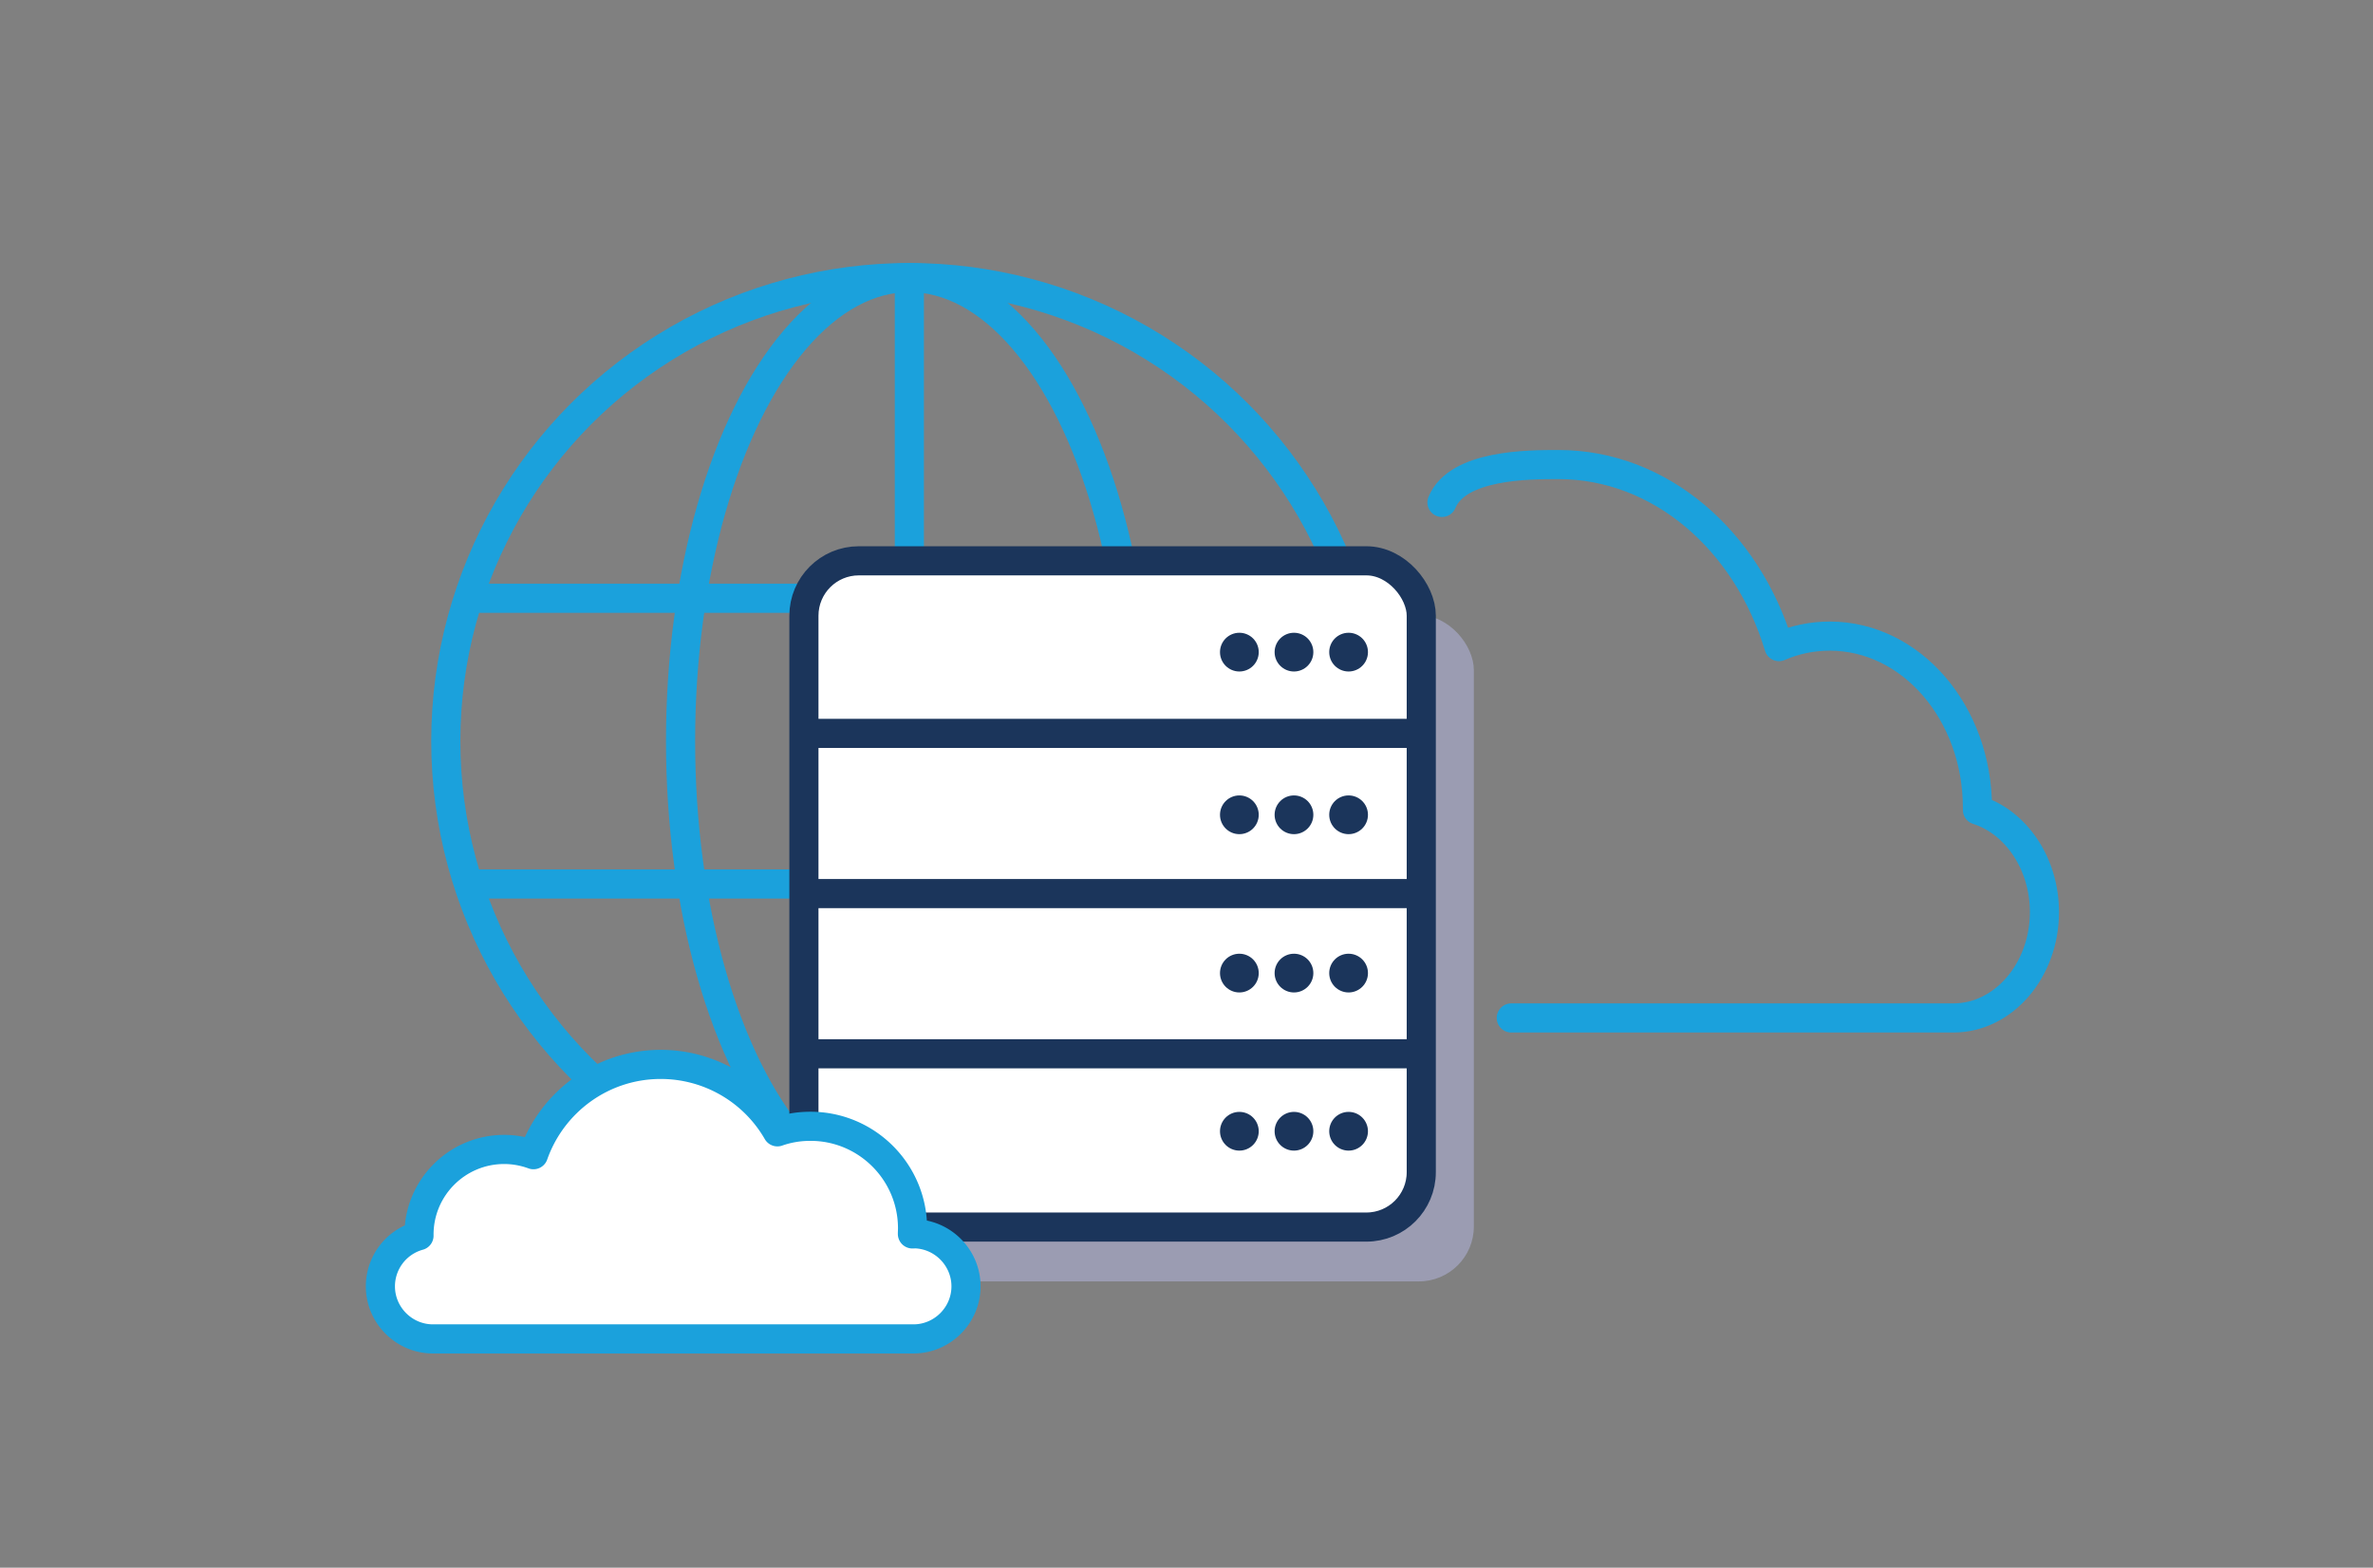 <?xml version="1.0" encoding="UTF-8"?> <svg xmlns="http://www.w3.org/2000/svg" viewBox="0 0 162.94 107.65"><rect x="0" y="0" width="162.94" height="107.65" fill="#808080" stroke="none"/><circle cx="62.44" cy="50.89" r="31.83" fill="none" stroke="#1ba1dc" stroke-linecap="round" stroke-linejoin="round" stroke-width="2"></circle><ellipse cx="62.44" cy="50.89" rx="15.71" ry="31.83" fill="none" stroke="#1ba1dc" stroke-linecap="round" stroke-linejoin="round" stroke-width="2"></ellipse><path fill="none" stroke="#1ba1dc" stroke-linecap="round" stroke-linejoin="round" stroke-width="2" d="M62.44 19.5v62.78M92.68 60.7H32.2M92.68 41.08H32.2M103.77 69.9h30.36c3.44 0 6.25-3.27 6.25-7.27 0-3.34-1.96-6.17-4.6-7.01v-.14c0-6.52-4.54-11.8-10.14-11.8-1.23 0-2.4.25-3.49.72-2.19-7.28-8.14-12.5-15.14-12.5-2.07 0-6.92 0-8 2.6"></path><rect x="58.81" y="42.24" width="42.39" height="45.75" rx="3.77" ry="3.77" fill="#9b9cb2"></rect><rect x="55.2" y="38.51" width="42.39" height="45.75" rx="3.77" ry="3.77" fill="#fff" stroke="#1b355b" stroke-miterlimit="10" stroke-width="2"></rect><circle cx="85.1" cy="44.78" r="1.33" fill="#1b355b"></circle><circle cx="88.85" cy="44.78" r="1.33" fill="#1b355b"></circle><circle cx="92.6" cy="44.78" r="1.33" fill="#1b355b"></circle><circle cx="85.1" cy="55.95" r="1.33" fill="#1b355b"></circle><circle cx="88.85" cy="55.95" r="1.33" fill="#1b355b"></circle><circle cx="92.6" cy="55.95" r="1.33" fill="#1b355b"></circle><circle cx="85.1" cy="66.82" r="1.33" fill="#1b355b"></circle><circle cx="88.85" cy="66.82" r="1.33" fill="#1b355b"></circle><circle cx="92.6" cy="66.82" r="1.33" fill="#1b355b"></circle><circle cx="85.1" cy="77.68" r="1.33" fill="#1b355b"></circle><circle cx="88.85" cy="77.68" r="1.33" fill="#1b355b"></circle><circle cx="92.6" cy="77.68" r="1.33" fill="#1b355b"></circle><path fill="none" stroke="#1b355b" stroke-miterlimit="10" stroke-width="2" d="M55.63 50.36h41.53M55.63 61.36h41.53M55.63 72.36h41.53"></path><path d="M62.71 84.73h-.06c0-.12.01-.25.01-.38 0-3.87-3.14-7.01-7.01-7.01-.8 0-1.56.13-2.27.38a9.241 9.241 0 00-8.01-4.63c-4.04 0-7.47 2.59-8.74 6.2-.63-.23-1.31-.36-2.01-.36-3.23 0-5.85 2.62-5.85 5.85v.07a3.609 3.609 0 00-2.65 3.48h0c0 1.98 1.62 3.61 3.61 3.61h32.99c1.98 0 3.61-1.62 3.61-3.61h0c0-1.98-1.62-3.61-3.61-3.61z" fill="#fff" stroke="#1ba1dc" stroke-linecap="round" stroke-linejoin="round" stroke-width="2"></path></svg> 